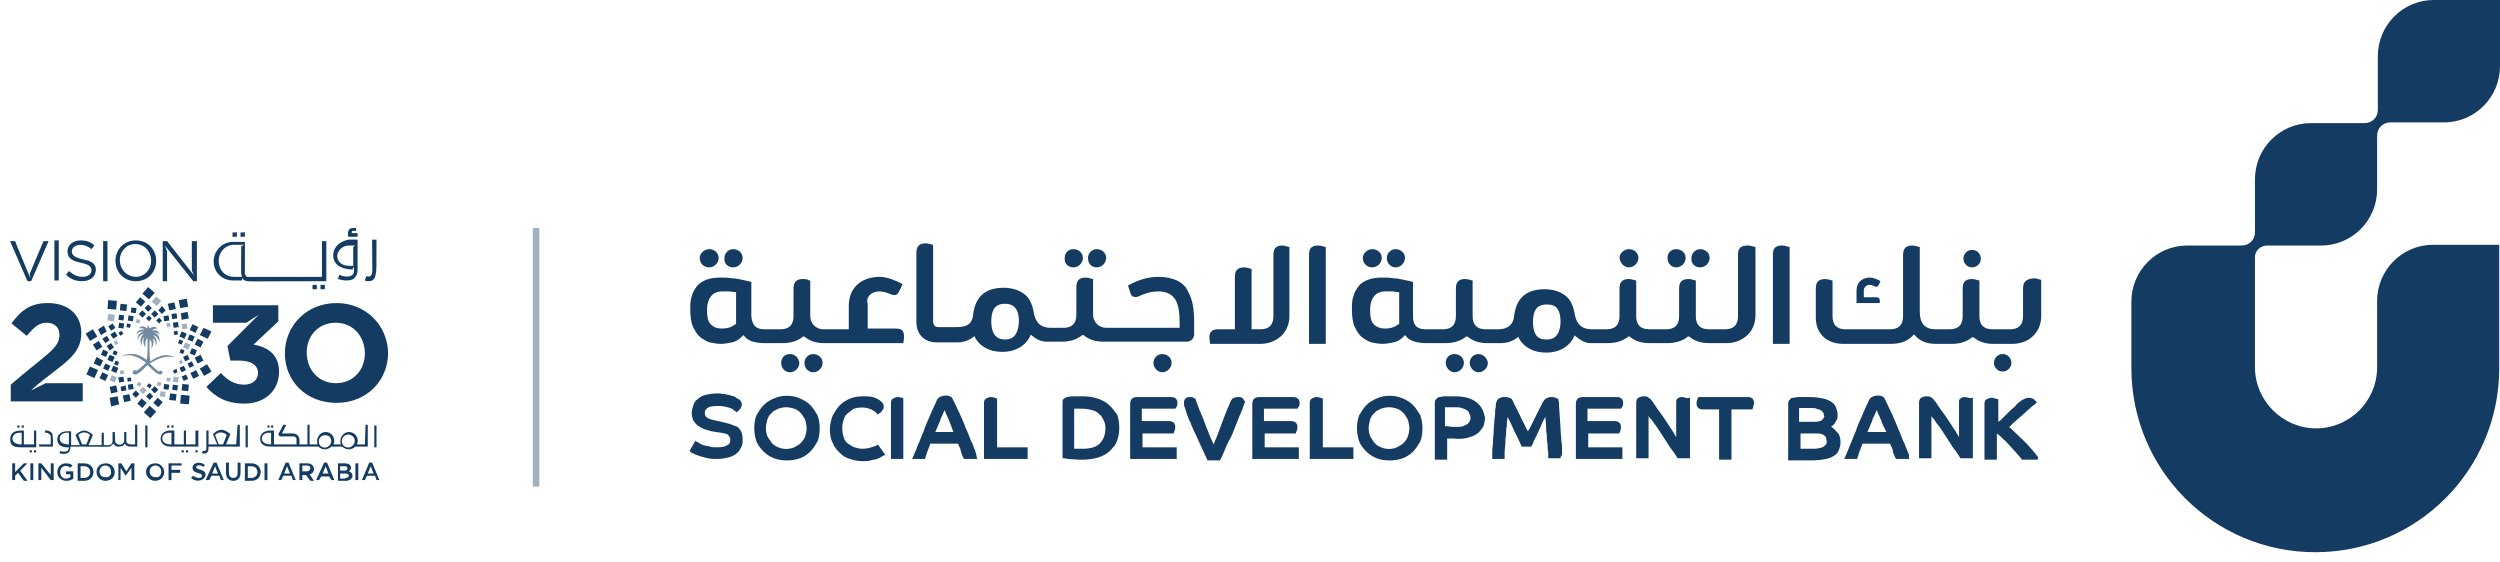 <svg width="249" height="56" viewBox="0 0 249 56" fill="none" xmlns="http://www.w3.org/2000/svg">
<path d="M27.795 37.005C27.795 38.819 26.491 40.198 24.319 40.198C22.581 40.198 21.422 39.545 20.553 38.529L22.001 37.15C22.653 37.876 23.377 38.311 24.319 38.311C25.115 38.311 25.695 37.876 25.695 37.15C25.695 37.15 25.839 35.917 23.812 35.917H22.943L22.653 34.466L25.767 31.346L24.536 32.144H21.205V30.402H27.722V31.999L25.26 34.321C26.491 34.538 27.795 35.191 27.795 37.005ZM21.784 25.976C21.784 25.105 22.436 24.38 23.305 24.38H24.319L24.029 24.525C24.029 26.919 23.956 27.21 24.101 27.573H23.305C22.363 27.573 21.784 26.847 21.784 25.976ZM23.232 27.935H24.101V27.645C24.174 27.79 24.246 27.863 24.391 27.935C24.681 28.081 24.463 28.008 32.502 28.008V24.017H32.067V27.573C32.067 27.573 24.753 27.573 24.608 27.573C24.463 27.5 24.463 27.427 24.391 27.282C24.391 27.065 24.391 27.065 24.391 24.09H23.232C22.074 24.09 21.277 25.033 21.277 26.049C21.277 27.065 22.074 27.935 23.232 27.935ZM35.616 23.582H34.674C34.674 23.292 34.529 22.711 35.181 22.711H35.471V23.001C35.181 23.001 35.036 22.929 35.036 23.146V23.219H35.616V23.582ZM36.702 28.008C36.557 28.008 36.485 28.008 36.34 27.935L36.485 27.5C36.702 27.573 36.919 27.573 36.992 27.355C37.137 27.137 37.064 27.065 37.064 23.872H37.499C37.499 26.847 37.499 26.919 37.426 27.282C37.354 27.79 37.137 28.008 36.702 28.008ZM24.391 23.582H23.956V23.146H24.391V23.582ZM33.733 25.033C33.95 24.67 34.312 24.453 34.747 24.453H35.398L35.181 24.598V26.484C34.819 26.484 34.602 26.484 34.312 26.412C33.878 26.267 33.588 25.976 33.588 25.468C33.588 25.323 33.66 25.178 33.733 25.033ZM33.733 26.484C34.312 26.847 35.036 26.847 35.109 26.847L35.254 26.557C35.254 26.847 35.326 27.282 35.036 27.427C34.819 27.573 34.385 27.573 34.167 27.5C34.095 27.5 33.95 27.427 33.805 27.355L33.66 27.79C33.95 27.863 34.167 27.935 34.457 27.935C34.892 27.935 35.181 27.863 35.326 27.645C35.543 27.427 35.616 27.21 35.616 26.847V23.872C35.109 23.872 34.674 23.799 34.24 24.017C32.936 24.525 32.936 25.976 33.733 26.484ZM23.594 23.582H23.16V23.146H23.594V23.582ZM19.177 24.017H19.611V28.008H19.249L16.425 24.453L16.642 25.033V28.008H16.208V24.017H16.642L19.322 27.427L19.105 26.919V24.017H19.177ZM2.738 28.008L1 24.017H1.507C1.507 24.09 2.883 27.355 3.028 27.718L2.955 27.282L4.331 24.017H4.838L3.1 28.008H2.738ZM10.27 24.017H10.704V28.008H10.27V24.017ZM15.049 25.976C15.049 26.847 14.397 27.573 13.528 27.573C12.659 27.573 11.935 26.847 11.935 25.904C11.935 25.033 12.587 24.307 13.456 24.307C14.397 24.307 15.049 25.033 15.049 25.976ZM13.528 23.945C12.297 23.945 11.501 24.888 11.501 25.976C11.501 27.065 12.297 28.008 13.528 28.008C14.759 28.008 15.556 27.065 15.556 25.976C15.556 24.888 14.759 23.945 13.528 23.945ZM9.545 26.847C9.545 27.573 8.966 28.008 8.169 28.008C7.518 28.008 7.011 27.79 6.576 27.355L6.866 26.992C7.3 27.355 7.662 27.573 8.242 27.573C8.749 27.573 9.111 27.282 9.111 26.919C9.111 25.831 6.721 26.557 6.721 25.033C6.721 24.38 7.3 23.945 8.025 23.945C8.604 23.945 9.038 24.09 9.4 24.453L9.111 24.815C8.242 24.09 7.156 24.38 7.156 25.033C7.156 25.396 7.373 25.613 8.242 25.831C9.111 25.976 9.545 26.267 9.545 26.847ZM5.852 27.935H5.418V23.945H5.852V27.935ZM31.922 28.371H32.357V28.806H31.922V28.371ZM31.126 28.371H31.56V28.806H31.126V28.371ZM4.548 38.166H8.242V39.98H1.072V38.311C4.621 35.264 5.924 34.683 5.924 33.377C5.924 32.579 5.418 32.144 4.621 32.144C3.897 32.144 3.39 32.579 2.666 33.45L1.145 32.216C2.086 30.91 3.028 30.185 4.766 30.185C6.793 30.185 8.097 31.346 8.097 33.16C8.097 35.409 6.359 36.135 3.462 38.529L3.1 38.892L4.548 38.166ZM36.34 35.191C36.34 36.86 35.181 38.166 33.443 38.166C31.705 38.166 30.547 36.788 30.547 35.119C30.547 33.45 31.705 32.144 33.443 32.144C35.181 32.144 36.34 33.522 36.34 35.191ZM33.516 30.185C30.547 30.185 28.374 32.434 28.374 35.191C28.374 37.949 30.474 40.125 33.516 40.125C36.557 40.125 38.657 37.876 38.657 35.119C38.585 32.434 36.485 30.185 33.516 30.185Z" fill="#143B61"/>
<path d="M13.963 29.604L14.469 30.04L14.035 30.548L13.528 30.112" fill="#143B61"/>
<path d="M15.122 30.04L15.628 30.475L16.062 29.967L15.556 29.532" fill="#A1B1C0"/>
<path d="M14.398 30.692L14.759 31.055L15.121 30.692L14.759 30.329" fill="#143B61"/>
<path d="M15.773 30.911L16.135 31.273L16.497 30.911L16.135 30.475" fill="#143B61"/>
<path d="M13.818 31.273L14.18 31.636L14.541 31.273L14.18 30.911" fill="#143B61"/>
<path d="M15.049 31.273L15.411 31.636L15.773 31.273L15.411 30.911" fill="#143B61"/>
<path d="M14.542 31.709L14.831 31.999L15.121 31.709L14.831 31.418" fill="#143B61"/>
<path d="M15.556 31.926L15.846 32.216L16.135 31.926L15.846 31.636" fill="#143B61"/>
<path d="M17.801 29.894L18.597 29.749L18.742 30.547L17.946 30.692L17.801 29.894Z" fill="#143B61"/>
<path d="M16.715 30.257L17.366 30.112L17.511 30.765L16.86 30.91L16.715 30.257Z" fill="#143B61"/>
<path d="M18.018 31.2L18.669 31.055L18.814 31.708L18.09 31.853L18.018 31.2Z" fill="#143B61"/>
<path d="M17.077 31.273L17.584 31.2L17.656 31.708L17.149 31.781L17.077 31.273Z" fill="#143B61"/>
<path d="M18.09 32.289L18.597 32.217L18.669 32.724L18.163 32.797L18.09 32.289Z" fill="#A1B1C0"/>
<path d="M16.28 31.491L16.787 31.418L16.859 31.926L16.353 31.999L16.28 31.491Z" fill="#143B61"/>
<path d="M17.222 32.143L17.728 32.071L17.8 32.579L17.294 32.651L17.222 32.143Z" fill="#143B61"/>
<path d="M16.57 32.217L16.932 32.144L17.005 32.506L16.643 32.579L16.57 32.217Z" fill="#A1B1C0"/>
<path d="M17.294 33.014L17.656 32.941L17.728 33.304L17.366 33.376L17.294 33.014Z" fill="#143B61"/>
<path d="M20.263 32.652L19.901 33.377L20.697 33.74L21.059 33.015" fill="#143B61"/>
<path d="M19.177 32.289L18.888 32.869L19.467 33.16L19.756 32.579" fill="#143B61"/>
<path d="M19.683 33.74L19.394 34.32L19.973 34.611L20.262 34.03" fill="#143B61"/>
<path d="M18.887 33.304L18.67 33.812L19.176 34.03L19.393 33.522" fill="#143B61"/>
<path d="M19.105 34.683L18.888 35.191L19.394 35.409L19.611 34.901" fill="#143B61"/>
<path d="M18.091 33.015L17.873 33.523L18.38 33.74L18.597 33.233" fill="#143B61"/>
<path d="M18.452 34.103L18.235 34.611L18.742 34.828L18.959 34.32" fill="#A1B1C0"/>
<path d="M17.874 33.812L17.729 34.174L18.091 34.319L18.235 33.957" fill="#143B61"/>
<path d="M17.873 35.118L18.018 34.756L18.38 34.901L18.235 35.263L17.873 35.118Z" fill="#143B61"/>
<path d="M20.625 36.28L19.901 36.715L20.335 37.441L21.059 37.005" fill="#143B61"/>
<path d="M19.973 35.337L19.394 35.627L19.683 36.207L20.262 35.917" fill="#143B61"/>
<path d="M19.539 36.86L18.96 37.15L19.249 37.73L19.828 37.44" fill="#143B61"/>
<path d="M19.104 35.989L18.67 36.207L18.887 36.642L19.321 36.424" fill="#143B61"/>
<path d="M18.524 37.295L18.09 37.513L18.307 37.948L18.742 37.73" fill="#143B61"/>
<path d="M18.669 35.337L18.235 35.554L18.452 35.989L18.887 35.772" fill="#143B61"/>
<path d="M18.308 36.424L17.873 36.642L18.091 37.077L18.525 36.86" fill="#143B61"/>
<path d="M18.091 35.844L17.801 35.989L17.946 36.279L18.235 36.134" fill="#A1B1C0"/>
<path d="M17.584 36.715L17.222 36.932L17.366 37.222L17.656 37.077" fill="#143B61"/>
<path d="M17.946 40.198L18.018 39.327L18.886 39.4L18.814 40.27L17.946 40.198Z" fill="#143B61"/>
<path d="M18.09 38.892L18.163 38.239L18.814 38.312L18.741 38.965L18.09 38.892Z" fill="#143B61"/>
<path d="M16.859 39.835L16.932 39.182L17.583 39.255L17.511 39.908L16.859 39.835Z" fill="#143B61"/>
<path d="M17.149 38.82L17.221 38.312L17.728 38.384L17.655 38.892L17.149 38.82Z" fill="#143B61"/>
<path d="M15.918 39.472L15.99 38.964L16.497 39.037L16.424 39.544L15.918 39.472Z" fill="#A1B1C0"/>
<path d="M17.222 38.021L17.294 37.513L17.8 37.586L17.728 38.094L17.222 38.021Z" fill="#A1B1C0"/>
<path d="M16.28 38.747L16.353 38.239L16.859 38.312L16.787 38.82L16.28 38.747Z" fill="#143B61"/>
<path d="M16.57 37.948L16.643 37.586L17.005 37.658L16.932 38.02L16.57 37.948Z" fill="#A1B1C0"/>
<path d="M15.628 38.383L15.701 38.021L16.063 38.093L15.99 38.456L15.628 38.383Z" fill="#A1B1C0"/>
<path d="M15.556 40.996L14.905 40.416L14.325 41.069L14.977 41.65" fill="#143B61"/>
<path d="M15.411 29.168L14.759 28.588L14.18 29.241L14.832 29.821" fill="#143B61"/>
<path d="M16.207 40.053L15.7 39.618L15.266 40.126L15.773 40.561" fill="#143B61"/>
<path d="M14.614 40.125L14.107 39.69L13.673 40.198L14.18 40.633" fill="#143B61"/>
<path d="M15.266 39.473L14.904 39.11L14.542 39.473L14.904 39.836" fill="#143B61"/>
<path d="M13.89 39.254L13.528 38.892L13.166 39.254L13.528 39.617" fill="#143B61"/>
<path d="M15.773 38.819L15.411 38.456L15.049 38.819L15.411 39.182" fill="#143B61"/>
<path d="M14.614 38.892L14.252 38.529L13.891 38.892L14.252 39.254" fill="#A1B1C0"/>
<path d="M15.121 38.383L14.831 38.166L14.614 38.456L14.904 38.673" fill="#143B61"/>
<path d="M14.107 38.238L13.818 38.021L13.601 38.311L13.89 38.528" fill="#A1B1C0"/>
<path d="M10.921 39.617L11.717 39.472L11.862 40.27L11.066 40.488L10.921 39.617Z" fill="#143B61"/>
<path d="M12.225 39.4L12.876 39.255L13.021 39.908L12.369 40.053L12.225 39.4Z" fill="#143B61"/>
<path d="M10.921 38.529L11.573 38.384L11.717 39.037L11.066 39.182L10.921 38.529Z" fill="#143B61"/>
<path d="M12.007 38.529L12.514 38.384L12.586 38.892L12.08 38.965L12.007 38.529Z" fill="#143B61"/>
<path d="M12.732 38.312L13.238 38.239L13.311 38.747L12.804 38.82L12.732 38.312Z" fill="#143B61"/>
<path d="M11.79 37.586L12.296 37.513L12.369 38.021L11.862 38.094L11.79 37.586Z" fill="#143B61"/>
<path d="M12.659 37.658L13.021 37.586L13.093 37.948L12.732 38.02L12.659 37.658Z" fill="#143B61"/>
<path d="M11.935 36.932L12.297 36.86L12.369 37.222L12.007 37.294L11.935 36.932Z" fill="#A1B1C0"/>
<path d="M9.4 37.659L9.762 36.861L8.966 36.498L8.604 37.296" fill="#143B61"/>
<path d="M10.486 37.949L10.775 37.368L10.197 37.078L9.907 37.658" fill="#143B61"/>
<path d="M9.979 36.497L10.269 35.916L9.618 35.554L9.328 36.207" fill="#143B61"/>
<path d="M10.27 36.715L10.487 36.207L10.993 36.425L10.776 36.933L10.27 36.715Z" fill="#143B61"/>
<path d="M11.428 38.094L11.645 37.586L11.139 37.368L10.921 37.876" fill="#A1B1C0"/>
<path d="M10.052 35.337L10.269 34.829L10.776 35.046L10.559 35.554L10.052 35.337Z" fill="#143B61"/>
<path d="M11.066 36.932L11.283 36.424L11.79 36.642L11.572 37.15L11.066 36.932Z" fill="#143B61"/>
<path d="M10.704 35.844L10.921 35.337L11.427 35.554L11.21 36.062L10.704 35.844Z" fill="#143B61"/>
<path d="M11.718 36.424L11.863 36.062L11.501 35.917L11.356 36.279" fill="#143B61"/>
<path d="M11.573 35.408L11.717 35.046L11.356 34.901L11.211 35.263" fill="#143B61"/>
<path d="M8.966 33.958L9.689 33.522L9.255 32.797L8.532 33.232" fill="#143B61"/>
<path d="M9.617 34.901L10.196 34.538L9.834 33.958L9.255 34.321" fill="#143B61"/>
<path d="M10.052 33.377L10.631 33.014L10.342 32.434L9.763 32.797" fill="#143B61"/>
<path d="M10.487 34.176L10.921 33.886L10.631 33.45L10.197 33.74" fill="#143B61"/>
<path d="M11.066 32.942L11.5 32.652L11.21 32.217L10.776 32.507" fill="#143B61"/>
<path d="M10.921 34.901L11.355 34.61L11.066 34.175L10.632 34.465" fill="#143B61"/>
<path d="M11.283 33.74L11.717 33.45L11.428 33.015L10.994 33.305" fill="#143B61"/>
<path d="M11.501 34.392L11.79 34.175L11.573 33.886L11.356 34.03" fill="#A1B1C0"/>
<path d="M12.007 33.448L12.296 33.231L12.079 32.941L11.79 33.159" fill="#143B61"/>
<path d="M10.704 30.765L10.776 29.894L11.644 29.966L11.572 30.837L10.704 30.765Z" fill="#143B61"/>
<path d="M10.704 31.927L10.776 31.273L11.427 31.346L11.355 31.999L10.704 31.927Z" fill="#A1B1C0"/>
<path d="M11.935 30.91L12.007 30.257L12.659 30.329L12.586 30.983L11.935 30.91Z" fill="#143B61"/>
<path d="M11.79 31.854L11.862 31.346L12.369 31.418L12.296 31.926L11.79 31.854Z" fill="#143B61"/>
<path d="M13.021 31.128L13.093 30.62L13.6 30.692L13.527 31.2L13.021 31.128Z" fill="#143B61"/>
<path d="M11.79 32.652L11.862 32.144L12.369 32.217L12.296 32.724L11.79 32.652Z" fill="#143B61"/>
<path d="M12.732 31.926L12.804 31.418L13.311 31.491L13.238 31.999L12.732 31.926Z" fill="#143B61"/>
<path d="M12.587 32.579L12.659 32.217L13.021 32.289L12.949 32.651L12.587 32.579Z" fill="#143B61"/>
<path d="M13.528 32.143L13.601 31.781L13.963 31.854L13.89 32.216L13.528 32.143Z" fill="#A1B1C0"/>
<path d="M17.439 35.626C17.005 35.336 16.353 35.264 15.773 35.554C15.484 35.626 15.194 35.844 14.977 35.989C14.832 35.118 14.904 34.248 14.904 33.812C15.194 34.03 15.122 34.538 15.049 34.756C15.411 34.32 15.267 33.74 15.194 33.667C15.194 33.667 15.267 33.74 15.339 33.812C15.629 34.175 15.484 34.538 15.484 34.538C15.701 34.175 15.629 33.74 15.267 33.377H15.339C15.629 33.522 15.846 33.812 15.846 34.103C15.846 34.175 16.063 33.522 15.556 33.232C15.484 33.159 15.339 33.159 15.267 33.159C15.194 33.159 15.556 33.087 15.773 33.232C15.918 33.304 15.918 33.45 15.918 33.377C15.846 32.942 15.411 32.797 15.122 32.942C15.122 32.942 15.267 32.724 15.556 32.724C15.629 32.724 15.629 32.724 15.701 32.724C15.484 32.506 15.122 32.506 14.904 32.724C14.832 32.579 14.759 32.434 14.759 32.289C14.759 32.216 14.759 32.506 14.615 32.724C14.398 32.434 14.035 32.434 13.818 32.724C13.963 32.651 14.253 32.651 14.398 32.869C14.108 32.724 13.601 32.942 13.601 33.304C13.601 33.304 13.673 33.232 13.746 33.159C13.963 32.942 14.398 33.014 14.325 33.014C14.18 33.014 13.89 33.159 13.746 33.45C13.673 33.667 13.746 34.03 13.746 33.958C13.746 33.667 13.89 33.304 14.325 33.232C13.746 33.74 14.108 34.465 14.108 34.393C14.108 34.175 14.108 33.812 14.398 33.522C14.325 33.667 14.108 34.175 14.542 34.611C14.47 34.465 14.398 33.885 14.687 33.667C14.687 34.103 14.759 34.901 14.615 35.844C14.108 35.481 13.601 35.191 12.949 35.264C12.659 35.264 12.297 35.336 12.08 35.481C13.021 35.191 13.818 35.554 14.542 36.134C14.18 36.497 13.818 36.787 13.601 36.932C13.528 36.86 13.456 36.86 13.384 36.86C13.239 36.932 13.166 37.078 13.239 37.223C13.601 37.513 14.108 36.932 14.687 36.352C15.267 36.86 15.773 37.513 16.136 37.223L16.208 37.078C16.136 36.932 15.918 36.86 15.846 37.005C15.629 36.932 15.339 36.57 14.904 36.207C15.773 35.699 16.57 35.336 17.439 35.626C17.511 35.626 17.511 35.626 17.439 35.626Z" fill="#7289A0"/>
<path d="M14.47 44.551H14.687V42.375H14.47V44.551ZM8.169 44.261L7.807 43.318C8.169 42.955 8.676 43.028 8.966 43.318L8.604 44.261H8.169ZM6.866 44.261C6.649 44.261 6.576 44.261 6.359 44.189C5.707 43.971 5.852 43.1 6.649 43.1H6.866V44.261ZM13.528 44.261C13.166 44.261 12.804 44.334 12.587 44.044C12.587 43.898 12.587 43.753 12.587 43.028H12.37V43.826C12.37 44.406 11.645 44.406 11.501 44.044C11.428 43.898 11.501 43.826 11.428 43.028H11.211V43.898C11.211 44.189 11.066 44.334 10.776 44.334H10.342V43.1H10.125V44.334H8.821L9.256 43.318C9.038 43.1 8.676 42.883 8.387 42.883C8.097 42.883 7.735 43.1 7.518 43.318L7.952 44.334H7.083V42.955H6.721C6.142 42.955 5.707 43.245 5.707 43.753C5.707 44.697 6.866 44.551 6.866 44.551C6.866 44.551 6.866 44.769 6.721 44.914C6.576 44.987 6.359 44.987 6.214 44.987C6.142 44.987 6.069 44.914 5.997 44.914L5.924 45.132C6.069 45.205 6.214 45.205 6.359 45.205C6.793 45.205 7.011 44.987 7.011 44.551V44.479C10.994 44.479 10.849 44.551 11.066 44.406C11.139 44.334 11.211 44.261 11.283 44.189C11.356 44.261 11.428 44.334 11.501 44.406C11.718 44.551 12.008 44.479 12.225 44.406C12.297 44.334 12.37 44.261 12.442 44.189C12.514 44.334 12.659 44.479 12.949 44.479H13.673V42.302H13.456V44.261H13.528ZM35.254 44.189C35.036 44.697 34.312 44.697 34.095 44.189C34.023 44.044 34.023 43.826 34.095 43.681C34.385 43.028 35.326 43.245 35.326 43.898C35.326 44.044 35.326 44.116 35.254 44.189ZM32.936 44.189C32.719 44.624 32.212 44.697 31.922 44.406C31.705 44.189 31.705 43.753 31.922 43.536C32.14 43.318 32.429 43.318 32.647 43.391C32.936 43.463 33.081 43.898 32.936 44.189ZM26.998 44.261C26.781 44.261 26.708 44.261 26.491 44.189C25.839 43.971 25.984 43.1 26.781 43.1H26.998V44.261ZM36.34 44.261H35.543C35.833 43.681 35.398 43.028 34.747 43.028C34.167 43.028 33.733 43.681 33.95 44.261H33.226C33.443 43.681 33.081 43.028 32.429 43.028C31.85 43.028 31.416 43.681 31.633 44.261H30.836V42.302H30.619V44.261H29.822C29.822 44.044 29.895 43.681 29.677 43.391C29.533 43.245 29.388 43.173 29.171 43.173H28.084L28.519 42.302H28.229L27.722 43.245C27.722 43.318 27.795 43.391 27.867 43.463C29.098 43.463 29.171 43.463 29.315 43.463C29.46 43.536 29.46 43.608 29.533 43.681C29.533 43.826 29.533 43.898 29.533 44.261H27.288V42.883H26.926C26.274 42.883 25.912 43.245 25.912 43.681C25.912 44.261 26.346 44.479 26.926 44.479H31.705C32.067 44.842 32.647 44.842 33.009 44.479H34.095C34.457 44.842 35.036 44.842 35.398 44.479H36.63V42.302H36.412L36.34 44.261ZM37.281 44.551H37.499V42.375H37.281V44.551ZM19.466 45.059H19.684V44.842H19.466V45.059ZM21.784 44.261L21.422 43.318C21.784 42.955 22.291 43.028 22.581 43.318L22.218 44.261H21.784ZM23.522 44.261H22.508L22.943 43.245C22.725 43.028 22.363 42.81 22.074 42.81C21.712 42.81 21.422 43.028 21.205 43.245L21.639 44.261H20.77V42.883H20.553V44.551C20.553 44.769 20.553 44.914 20.336 44.914C20.263 44.914 20.263 44.914 20.191 44.914L20.118 45.132C20.336 45.205 20.553 45.205 20.698 44.987C20.77 44.842 20.77 44.624 20.77 44.479H23.884V42.302H23.667L23.522 44.261ZM5.128 43.1C4.838 42.81 4.548 42.883 4.476 42.883V43.1C4.621 43.1 4.766 43.1 4.838 43.173C4.911 43.245 4.983 43.318 5.055 43.391C5.055 43.536 5.055 43.608 5.055 44.261H3.897V44.479H5.273C5.273 43.536 5.273 43.463 5.2 43.245C5.273 43.245 5.2 43.173 5.128 43.1ZM18.525 45.059H18.742V44.842H18.525V45.059ZM17.077 44.261C16.86 44.261 16.787 44.261 16.57 44.189C15.918 43.971 16.063 43.1 16.86 43.1H17.077V44.261ZM19.684 42.883H19.466V44.261H18.525V42.883H18.308V44.261H17.366V42.883C17.077 42.883 16.642 42.81 16.28 43.1C15.773 43.536 15.918 44.479 17.004 44.479H19.756V42.883H19.684ZM18.091 45.059H18.308V44.842H18.091V45.059ZM1.941 42.375H1.724V42.592H1.941V42.375ZM26.853 42.375H26.636V42.592H26.853V42.375ZM17.294 42.375H17.077V42.592H17.294V42.375ZM3.39 45.059H3.607V44.842H3.39V45.059ZM16.86 42.375H16.642V42.592H16.86V42.375ZM2.376 42.375H2.159V42.592H2.376V42.375ZM2.955 45.059H3.172V44.842H2.955V45.059ZM2.159 44.261C1.941 44.261 1.869 44.261 1.652 44.189C1 43.971 1.145 43.1 1.941 43.1H2.159V44.261ZM3.607 42.883H3.39V44.261H2.376V42.883C2.086 42.883 1.869 42.883 1.579 42.955C1.362 43.028 1.145 43.173 1.072 43.391C1 43.608 1 43.898 1.072 44.116C1.217 44.479 1.579 44.551 2.014 44.551H3.607V42.883ZM24.463 44.551H24.681V42.375H24.463V44.551ZM27.288 42.375H26.998V42.592H27.215V42.375H27.288Z" fill="#143B61"/>
<path d="M1.217 46.148H1.507V47.019L2.376 46.148H2.738L2.014 46.874L2.738 47.889H2.376L1.797 47.091L1.507 47.382V47.817H1.217" fill="#143B61"/>
<path d="M3.027 46.148H3.317V47.817H3.027V46.148Z" fill="#143B61"/>
<path d="M3.824 46.148H4.114L5.055 47.309V46.148H5.345V47.817H5.055L4.114 46.583V47.817H3.824" fill="#143B61"/>
<path d="M5.707 47.019C5.707 46.511 6.069 46.148 6.576 46.148C6.866 46.148 7.083 46.221 7.228 46.366L7.011 46.583C6.576 46.221 5.997 46.438 5.997 47.019C5.997 47.382 6.214 47.672 6.576 47.672C6.721 47.672 6.866 47.599 7.011 47.527V47.236H6.576V46.946H7.3V47.672C6.721 48.107 5.707 47.889 5.707 47.019Z" fill="#143B61"/>
<path d="M8.387 47.599C9.184 47.599 9.184 46.438 8.387 46.438H8.025V47.599H8.387ZM7.735 46.148H8.387C9.618 46.148 9.618 47.889 8.387 47.889H7.735V46.148Z" fill="#143B61"/>
<path d="M11.066 47.019C11.066 46.656 10.849 46.366 10.487 46.366C10.125 46.366 9.907 46.656 9.907 46.946C9.907 47.309 10.125 47.527 10.487 47.527C10.849 47.599 11.066 47.309 11.066 47.019ZM9.618 47.019C9.618 46.511 9.98 46.148 10.559 46.148C11.066 46.148 11.428 46.583 11.428 47.019C11.428 47.527 11.066 47.889 10.487 47.889C9.98 47.889 9.618 47.454 9.618 47.019Z" fill="#143B61"/>
<path d="M11.79 46.148H12.08L12.587 46.946L13.094 46.148H13.383V47.817H13.094V46.583L12.514 47.382L12.007 46.583V47.817H11.79" fill="#143B61"/>
<path d="M16.063 47.019C16.063 46.656 15.845 46.366 15.483 46.366C15.121 46.366 14.904 46.656 14.904 46.946C14.904 47.309 15.121 47.527 15.483 47.527C15.845 47.599 16.063 47.309 16.063 47.019ZM14.542 47.019C14.542 46.511 14.904 46.148 15.483 46.148C15.99 46.148 16.352 46.583 16.352 47.019C16.352 47.527 15.99 47.889 15.411 47.889C14.976 47.889 14.542 47.454 14.542 47.019Z" fill="#143B61"/>
<path d="M16.787 46.148H18.091V46.366H17.077V46.801H17.946V47.091H17.077V47.817H16.787" fill="#143B61"/>
<path d="M19.032 47.599L19.25 47.381C19.394 47.526 19.612 47.599 19.829 47.599C20.046 47.599 20.119 47.526 20.119 47.381C20.119 47.019 19.177 47.236 19.177 46.583C19.177 46.075 19.901 45.93 20.408 46.293L20.263 46.511C19.901 46.22 19.539 46.365 19.539 46.511C19.539 46.873 20.481 46.656 20.481 47.309C20.336 47.962 19.467 48.034 19.032 47.599Z" fill="#143B61"/>
<path d="M21.712 47.164L21.422 46.438L21.132 47.164H21.712ZM21.277 46.076H21.567L22.291 47.817H22.001L21.856 47.382H21.06L20.843 47.817H20.48L21.277 46.076Z" fill="#143B61"/>
<path d="M22.508 47.091V46.076H22.798V47.091C22.798 47.382 22.943 47.599 23.233 47.599C23.522 47.599 23.667 47.454 23.667 47.091V46.076H23.957V47.091C23.957 47.599 23.667 47.89 23.233 47.89C22.798 47.89 22.508 47.599 22.508 47.091Z" fill="#143B61"/>
<path d="M25.043 47.599C25.84 47.599 25.84 46.438 25.043 46.438H24.681V47.599H25.043ZM24.391 46.148H25.043C26.274 46.148 26.274 47.889 25.043 47.889H24.391V46.148Z" fill="#143B61"/>
<path d="M26.346 46.148H26.636V47.817H26.346V46.148Z" fill="#143B61"/>
<path d="M28.88 47.164L28.591 46.438L28.301 47.164H28.88ZM28.446 46.076H28.735L29.46 47.817H29.17L29.025 47.382H28.229L28.011 47.817H27.722L28.446 46.076Z" fill="#143B61"/>
<path d="M30.546 46.946C30.764 46.946 30.909 46.801 30.909 46.656C30.909 46.438 30.764 46.366 30.546 46.366H30.112V46.946H30.546ZM29.822 46.148H30.619C30.981 46.148 31.271 46.366 31.271 46.728C31.271 46.728 31.271 47.164 30.836 47.236L31.271 47.889H30.909L30.474 47.309C30.474 47.309 30.04 47.309 30.112 47.309V47.817H29.822V46.148Z" fill="#143B61"/>
<path d="M32.719 47.164L32.429 46.438L32.14 47.164H32.719ZM32.284 46.076H32.574L33.298 47.817H33.009L32.791 47.454H31.995L31.777 47.817H31.488L32.284 46.076Z" fill="#143B61"/>
<path d="M34.385 47.599C34.602 47.599 34.747 47.527 34.747 47.382C34.747 47.236 34.602 47.164 34.385 47.164H33.878V47.672H34.385V47.599ZM34.313 46.874C34.53 46.874 34.602 46.801 34.602 46.656C34.602 46.511 34.53 46.438 34.313 46.438H33.878V46.874H34.313ZM33.588 46.148H34.385C34.675 46.148 34.964 46.293 34.964 46.583C34.964 46.583 34.964 46.801 34.747 46.946C34.964 47.019 35.109 47.164 35.109 47.382C35.109 47.672 34.819 47.889 34.457 47.889H33.661V46.148H33.588Z" fill="#143B61"/>
<path d="M35.398 46.148H35.688V47.817H35.398V46.148Z" fill="#143B61"/>
<path d="M37.209 47.164L36.919 46.438L36.63 47.164H37.209ZM36.775 46.076H37.064L37.788 47.817H37.499L37.354 47.382H36.557L36.34 47.817H36.05L36.775 46.076Z" fill="#143B61"/>
<path d="M53.72 22.711H53.068V48.47H53.72V22.711Z" fill="#A1B1C0"/>
<path d="M72.155 42.085L71.213 41.867C70.851 41.794 70.562 41.722 70.417 41.577C70.272 41.504 70.2 41.359 70.2 41.141C70.2 40.996 70.2 40.924 70.272 40.851C70.344 40.779 70.344 40.706 70.489 40.633C70.562 40.561 70.706 40.488 70.851 40.488C71.213 40.416 71.72 40.416 72.155 40.488C72.372 40.561 72.517 40.561 72.734 40.633C72.879 40.706 73.024 40.779 73.096 40.851C73.169 40.924 73.241 40.996 73.314 40.996L73.386 41.069L73.458 40.996C73.531 40.924 73.603 40.851 73.748 40.706C73.82 40.561 73.893 40.416 73.893 40.271C73.893 40.126 73.82 40.053 73.748 39.908C73.675 39.835 73.603 39.763 73.458 39.69C73.386 39.69 73.314 39.618 73.241 39.545C73.169 39.472 73.024 39.472 72.806 39.4C72.662 39.327 72.444 39.327 72.227 39.255C72.01 39.255 71.72 39.182 71.431 39.182C70.996 39.182 70.634 39.255 70.272 39.327C69.982 39.4 69.693 39.545 69.475 39.763C69.258 39.908 69.113 40.126 69.041 40.416C68.968 40.633 68.896 40.924 68.896 41.141C68.896 41.432 68.968 41.649 69.041 41.867C69.186 42.085 69.331 42.23 69.475 42.375C69.693 42.52 69.837 42.593 70.127 42.738C70.344 42.81 70.634 42.883 70.851 42.955L71.793 43.1C71.938 43.1 72.082 43.173 72.227 43.173C72.372 43.246 72.444 43.246 72.517 43.318C72.589 43.391 72.662 43.463 72.662 43.536C72.734 43.608 72.734 43.681 72.734 43.826C72.734 44.044 72.662 44.261 72.444 44.334C72.227 44.479 71.938 44.552 71.431 44.552C71.141 44.552 70.924 44.552 70.706 44.479C70.489 44.407 70.272 44.407 70.055 44.334C69.837 44.261 69.693 44.189 69.62 44.116C69.475 44.044 69.403 43.971 69.331 43.971L69.258 43.899L68.679 44.914L68.751 44.987C68.823 45.06 68.968 45.132 69.113 45.205C69.258 45.277 69.475 45.35 69.693 45.422C69.91 45.495 70.2 45.568 70.489 45.64C70.779 45.713 71.141 45.713 71.431 45.713C71.865 45.713 72.227 45.64 72.517 45.568C72.879 45.495 73.096 45.35 73.314 45.205C73.531 45.06 73.675 44.842 73.82 44.552C73.965 44.334 73.965 44.044 73.965 43.754C73.965 43.246 73.82 42.81 73.458 42.52C73.241 42.447 72.806 42.23 72.155 42.085Z" fill="#143B61"/>
<path d="M80.7 40.343C80.41 40.053 80.048 39.835 79.686 39.69C78.89 39.327 77.876 39.327 77.079 39.69C76.717 39.835 76.355 40.053 76.066 40.343C75.776 40.633 75.558 40.996 75.341 41.359C75.196 41.722 75.124 42.157 75.124 42.665C75.124 43.1 75.196 43.536 75.341 43.971C75.486 44.334 75.776 44.697 76.066 44.987C76.355 45.277 76.717 45.495 77.079 45.64C77.441 45.785 77.876 45.858 78.383 45.858C78.89 45.858 79.252 45.785 79.686 45.64C80.048 45.495 80.41 45.277 80.7 44.987C80.99 44.697 81.207 44.334 81.424 43.971C81.569 43.608 81.642 43.173 81.642 42.665C81.642 42.157 81.569 41.794 81.424 41.359C81.207 40.996 80.99 40.633 80.7 40.343ZM80.338 42.665C80.338 42.955 80.266 43.245 80.193 43.463C80.121 43.681 79.976 43.898 79.759 44.116C79.614 44.261 79.397 44.406 79.107 44.551C78.6 44.769 78.021 44.769 77.514 44.551C77.297 44.479 77.079 44.334 76.862 44.116C76.717 43.898 76.572 43.681 76.427 43.463C76.355 43.245 76.283 42.955 76.283 42.665C76.283 42.375 76.355 42.084 76.427 41.794C76.5 41.577 76.645 41.286 76.862 41.141C77.007 40.923 77.224 40.851 77.514 40.706C77.731 40.633 78.021 40.561 78.31 40.561C78.6 40.561 78.89 40.633 79.107 40.706C79.324 40.778 79.541 40.923 79.759 41.141C79.904 41.286 80.049 41.577 80.193 41.794C80.266 42.084 80.338 42.375 80.338 42.665Z" fill="#143B61"/>
<path d="M87.435 44.262L87.362 44.334C87.218 44.407 87.073 44.479 86.783 44.552C86.566 44.624 86.204 44.697 85.914 44.697C85.624 44.697 85.335 44.624 85.118 44.552C84.9 44.479 84.683 44.334 84.466 44.189C84.249 44.044 84.104 43.826 84.031 43.536C83.959 43.318 83.886 42.956 83.886 42.665C83.886 42.303 83.959 42.012 84.031 41.795C84.104 41.504 84.249 41.287 84.466 41.142C84.611 40.996 84.828 40.851 85.045 40.706C85.48 40.561 85.987 40.561 86.349 40.634C86.493 40.706 86.638 40.706 86.783 40.779C86.928 40.851 87 40.924 87.145 40.996C87.218 41.069 87.29 41.142 87.362 41.214L87.435 41.287L87.507 41.214C87.58 41.214 87.58 41.142 87.652 41.142C87.725 41.069 87.725 41.069 87.797 40.996C87.869 40.924 87.869 40.851 87.942 40.779C88.014 40.706 88.014 40.634 88.014 40.489C88.014 40.416 88.014 40.271 87.942 40.198C87.869 40.053 87.725 39.981 87.58 39.836C87.435 39.763 87.218 39.618 86.928 39.545C86.638 39.473 86.276 39.473 85.914 39.473C85.48 39.473 85.045 39.545 84.683 39.691C84.321 39.836 83.959 40.053 83.669 40.343C83.379 40.634 83.162 40.996 82.945 41.359C82.8 41.795 82.655 42.23 82.655 42.738C82.655 43.246 82.728 43.754 82.945 44.117C83.09 44.552 83.379 44.842 83.669 45.132C83.959 45.423 84.321 45.64 84.683 45.713C85.045 45.858 85.48 45.931 85.914 45.931C86.204 45.931 86.493 45.931 86.711 45.858C86.928 45.785 87.145 45.785 87.362 45.713C87.507 45.64 87.652 45.568 87.797 45.495C87.942 45.423 88.014 45.35 88.087 45.35L88.159 45.278L87.435 44.262Z" fill="#143B61"/>
<path d="M89.825 39.618C89.752 39.618 89.607 39.545 89.463 39.545C89.245 39.545 89.1 39.618 88.956 39.69C88.811 39.763 88.738 39.908 88.738 40.126V45.713H89.969V39.69H89.897C89.969 39.69 89.897 39.618 89.825 39.618Z" fill="#143B61"/>
<path d="M97.139 44.914C96.994 44.624 96.922 44.261 96.705 43.898C96.56 43.535 96.415 43.1 96.198 42.665C96.053 42.229 95.836 41.794 95.691 41.431C95.546 41.068 95.329 40.706 95.184 40.343C95.039 40.052 94.894 39.762 94.822 39.617C94.822 39.617 94.822 39.617 94.749 39.544C94.677 39.544 94.677 39.472 94.605 39.472C94.532 39.472 94.46 39.399 94.387 39.399C94.315 39.399 94.243 39.399 94.17 39.399C93.953 39.399 93.736 39.472 93.591 39.544C93.446 39.617 93.301 39.835 93.229 40.052C93.011 40.488 92.794 40.996 92.577 41.504C92.36 42.012 92.142 42.447 91.998 42.955C91.78 43.39 91.635 43.898 91.418 44.334C91.273 44.769 91.056 45.204 90.911 45.567L90.839 45.712H92.142V45.639C92.215 45.494 92.287 45.204 92.36 44.986C92.432 44.769 92.577 44.479 92.649 44.188H95.401C95.474 44.261 95.474 44.406 95.546 44.479C95.618 44.624 95.691 44.769 95.691 44.914L95.836 45.349C95.908 45.494 95.908 45.567 95.981 45.639V45.712H97.356L97.284 45.567C97.284 45.422 97.212 45.204 97.139 44.914ZM94.967 43.027H93.156C93.229 42.882 93.301 42.665 93.374 42.52C93.446 42.302 93.591 42.084 93.663 41.794C93.736 41.576 93.88 41.358 93.953 41.141C94.025 40.996 94.025 40.923 94.098 40.851C94.098 40.923 94.17 40.996 94.17 41.068C94.243 41.286 94.387 41.504 94.46 41.721C94.532 41.939 94.677 42.229 94.749 42.447C94.822 42.665 94.894 42.882 94.967 43.027Z" fill="#143B61"/>
<path d="M99.384 39.69H99.311C99.311 39.69 99.239 39.69 99.094 39.618C99.022 39.618 98.877 39.545 98.732 39.545C98.515 39.545 98.37 39.618 98.225 39.69C98.08 39.763 98.008 39.908 98.008 40.126V45.713H102.353V44.552H99.311V39.69H99.384Z" fill="#143B61"/>
<path d="M110.464 40.343C110.174 40.053 109.74 39.836 109.305 39.691C108.871 39.545 108.364 39.473 107.784 39.473C107.422 39.473 107.06 39.473 106.843 39.473C106.553 39.473 106.408 39.545 106.264 39.545C106.119 39.618 105.974 39.691 105.902 39.763C105.829 39.836 105.829 39.981 105.829 40.198V45.64H105.902C105.902 45.64 105.974 45.64 106.408 45.713C106.698 45.713 107.133 45.785 107.784 45.785C108.364 45.785 108.871 45.713 109.378 45.568C109.812 45.423 110.247 45.205 110.536 44.915C110.826 44.624 111.116 44.334 111.26 43.899C111.405 43.536 111.478 43.028 111.478 42.593C111.478 42.085 111.405 41.65 111.26 41.287C110.971 40.924 110.754 40.561 110.464 40.343ZM110.102 42.665C110.102 43.318 109.885 43.826 109.522 44.189C109.16 44.552 108.581 44.697 107.784 44.697C107.495 44.697 107.277 44.697 107.133 44.697C107.06 44.697 106.988 44.697 106.988 44.697V40.706C107.06 40.706 107.06 40.706 107.133 40.706C107.277 40.706 107.495 40.706 107.784 40.706C108.219 40.706 108.509 40.779 108.798 40.851C109.088 40.924 109.305 41.069 109.522 41.287C109.74 41.432 109.812 41.65 109.957 41.94C110.029 42.085 110.102 42.303 110.102 42.665Z" fill="#143B61"/>
<path d="M117.054 40.706C117.126 40.634 117.126 40.561 117.199 40.488C117.271 40.416 117.271 40.271 117.271 40.126C117.271 39.763 117.054 39.545 116.619 39.545H113.288C112.781 39.545 112.564 39.763 112.564 40.271V45.713H117.199V44.552H113.795V43.173H116.909V43.101C116.909 43.028 116.981 43.028 116.981 42.883C117.054 42.81 117.054 42.665 117.054 42.52C117.054 42.157 116.837 41.94 116.402 41.94H113.723V40.706H117.054Z" fill="#143B61"/>
<path d="M123.716 39.618C123.571 39.545 123.427 39.545 123.282 39.545C123.065 39.545 122.92 39.618 122.775 39.69C122.702 39.763 122.558 39.908 122.485 40.198C122.34 40.488 122.196 40.851 122.051 41.214C121.906 41.577 121.761 42.012 121.616 42.375C121.471 42.738 121.326 43.173 121.182 43.536C121.037 43.826 120.964 44.044 120.892 44.261C120.747 43.971 120.602 43.681 120.457 43.318C120.313 42.883 120.095 42.447 119.951 42.012C119.806 41.577 119.588 41.142 119.444 40.779C119.299 40.343 119.154 40.053 119.082 39.763V39.69H119.009C119.009 39.69 118.937 39.69 118.864 39.618C118.792 39.545 118.647 39.545 118.502 39.545C118.285 39.545 118.14 39.618 118.068 39.69C117.995 39.763 117.923 39.908 117.923 40.126C117.923 40.271 117.923 40.416 117.995 40.561C118.068 40.706 118.068 40.851 118.14 40.996C118.14 41.069 118.213 41.214 118.285 41.432C118.357 41.649 118.43 41.867 118.575 42.085C118.647 42.375 118.792 42.593 118.937 42.956C119.082 43.246 119.226 43.536 119.371 43.899C119.516 44.189 119.661 44.552 119.806 44.842C119.951 45.132 120.095 45.495 120.24 45.785V45.858H121.544V45.785C121.689 45.495 121.833 45.205 121.978 44.842C122.123 44.479 122.268 44.116 122.485 43.754C122.702 43.391 122.847 42.956 122.992 42.593C123.137 42.23 123.282 41.867 123.427 41.504C123.571 41.142 123.716 40.851 123.789 40.634C123.861 40.343 123.934 40.198 124.006 40.053V39.98L123.934 39.908C123.861 39.763 123.789 39.69 123.716 39.618Z" fill="#143B61"/>
<path d="M129.22 40.706C129.293 40.634 129.293 40.561 129.365 40.488C129.438 40.416 129.438 40.271 129.438 40.126C129.438 39.763 129.22 39.545 128.786 39.545H125.455C124.948 39.545 124.73 39.763 124.73 40.271V45.713H129.365V44.552H125.962V43.173H129.076V43.101C129.076 43.028 129.148 43.028 129.148 42.883C129.22 42.81 129.22 42.665 129.22 42.52C129.22 42.157 129.003 41.94 128.569 41.94H125.889V40.706H129.22Z" fill="#143B61"/>
<path d="M131.828 39.69H131.755C131.755 39.69 131.683 39.69 131.538 39.618C131.466 39.618 131.321 39.545 131.176 39.545C130.959 39.545 130.814 39.618 130.669 39.69C130.524 39.763 130.452 39.908 130.452 40.126V45.713H134.797V44.552H131.755V39.69H131.828Z" fill="#143B61"/>
<path d="M140.734 40.343C140.445 40.053 140.083 39.835 139.721 39.69C138.924 39.327 137.91 39.327 137.113 39.69C136.751 39.835 136.389 40.053 136.1 40.343C135.81 40.633 135.593 40.996 135.375 41.359C135.231 41.722 135.158 42.157 135.158 42.665C135.158 43.1 135.231 43.536 135.375 43.971C135.52 44.334 135.81 44.697 136.1 44.987C136.389 45.277 136.751 45.495 137.113 45.64C137.476 45.785 137.91 45.858 138.417 45.858C138.924 45.858 139.286 45.785 139.721 45.64C140.083 45.495 140.445 45.277 140.734 44.987C141.024 44.697 141.241 44.334 141.459 43.971C141.603 43.608 141.676 43.173 141.676 42.665C141.676 42.157 141.603 41.794 141.459 41.359C141.241 40.996 141.024 40.633 140.734 40.343ZM140.372 42.665C140.372 42.955 140.3 43.245 140.227 43.463C140.155 43.681 140.01 43.898 139.793 44.116C139.648 44.261 139.431 44.406 139.141 44.551C138.634 44.769 138.055 44.769 137.548 44.551C137.331 44.479 137.113 44.334 136.896 44.116C136.751 43.898 136.607 43.681 136.462 43.463C136.389 43.245 136.317 42.955 136.317 42.665C136.317 42.375 136.389 42.084 136.462 41.794C136.534 41.577 136.679 41.286 136.896 41.141C137.041 40.923 137.258 40.851 137.548 40.706C137.765 40.633 138.055 40.561 138.345 40.561C138.634 40.561 138.924 40.633 139.141 40.706C139.358 40.778 139.576 40.923 139.793 41.141C139.938 41.286 140.083 41.577 140.227 41.794C140.3 42.084 140.372 42.375 140.372 42.665Z" fill="#143B61"/>
<path d="M147.035 40.053C146.601 39.691 145.876 39.473 144.935 39.473C144.5 39.473 144.138 39.473 143.921 39.473C143.631 39.473 143.487 39.545 143.414 39.545C143.269 39.545 143.124 39.618 143.052 39.763C142.907 39.836 142.907 40.053 142.907 40.271V45.785H144.138V43.681C144.211 43.681 144.283 43.681 144.428 43.681C144.5 43.681 144.645 43.681 144.79 43.681C145.442 43.754 146.021 43.681 146.383 43.536C146.745 43.464 147.035 43.246 147.252 43.101C147.47 42.883 147.614 42.665 147.759 42.448C147.832 42.157 147.904 41.94 147.904 41.577C147.759 40.924 147.542 40.416 147.035 40.053ZM146.456 41.577C146.456 41.722 146.456 41.867 146.383 41.94C146.311 42.085 146.238 42.157 146.166 42.23C146.021 42.303 145.876 42.375 145.732 42.448C145.514 42.52 145.297 42.52 144.935 42.52C144.645 42.52 144.428 42.52 144.211 42.448H143.993C143.993 42.448 143.993 42.448 143.921 42.448V40.561C143.993 40.561 144.066 40.561 144.138 40.561C144.283 40.561 144.5 40.561 144.79 40.561C145.152 40.561 145.369 40.561 145.587 40.634C145.804 40.706 145.949 40.779 146.094 40.851C146.238 40.924 146.311 41.069 146.311 41.142C146.456 41.359 146.456 41.432 146.456 41.577Z" fill="#143B61"/>
<path d="M155.58 44.915C155.58 44.624 155.58 44.261 155.508 43.899C155.508 43.536 155.435 43.173 155.435 42.738L155.29 40.561C155.29 40.271 155.29 40.053 155.218 39.835V39.763C155.218 39.763 155.146 39.69 154.928 39.618C154.783 39.545 154.639 39.545 154.494 39.545C154.277 39.545 154.132 39.618 153.987 39.69C153.842 39.763 153.77 39.908 153.625 40.126C153.552 40.271 153.48 40.488 153.335 40.706L152.901 41.577C152.756 41.867 152.611 42.157 152.466 42.447C152.394 42.665 152.249 42.81 152.176 42.956C152.104 42.81 151.959 42.593 151.887 42.375C151.742 42.085 151.525 41.722 151.38 41.359L150.583 39.763C150.511 39.69 150.438 39.618 150.294 39.618C150.149 39.545 150.004 39.545 149.787 39.545C149.569 39.545 149.425 39.618 149.28 39.69C149.135 39.763 149.062 39.98 148.99 40.198C148.99 40.343 148.99 40.561 148.918 40.851C148.918 41.142 148.918 41.432 148.845 41.794C148.845 42.157 148.773 42.52 148.773 42.883C148.773 43.246 148.7 43.608 148.7 43.971C148.7 44.334 148.628 44.624 148.628 44.915C148.628 45.205 148.628 45.422 148.628 45.568V45.713H149.859V45.568C149.859 45.422 149.859 45.277 149.859 44.987L149.931 44.189C149.931 43.899 149.931 43.608 150.004 43.318C150.004 43.028 150.004 42.738 150.076 42.447C150.076 42.157 150.076 41.94 150.149 41.649C150.149 41.577 150.149 41.577 150.149 41.504C150.221 41.649 150.294 41.794 150.366 41.94C150.511 42.23 150.656 42.52 150.8 42.883C150.945 43.173 151.09 43.463 151.235 43.754C151.38 44.044 151.452 44.261 151.525 44.407V44.479H152.538V44.407C152.611 44.334 152.683 44.189 152.756 43.971C152.828 43.826 152.901 43.608 153.045 43.391C153.118 43.173 153.263 42.956 153.335 42.738L153.625 42.085C153.697 41.867 153.842 41.722 153.914 41.504L153.987 42.302C153.987 42.593 153.987 42.883 154.059 43.246C154.059 43.608 154.059 43.899 154.132 44.189C154.132 44.479 154.132 44.769 154.204 44.987C154.204 45.205 154.204 45.35 154.204 45.495V45.64H155.435V45.495C155.58 45.422 155.58 45.205 155.58 44.915Z" fill="#143B61"/>
<path d="M161.446 40.706C161.519 40.634 161.519 40.561 161.591 40.488C161.664 40.416 161.664 40.271 161.664 40.126C161.664 39.763 161.446 39.545 161.012 39.545H157.681C157.174 39.545 156.957 39.763 156.957 40.271V45.713H161.591V44.552H158.188V43.173H161.302V43.101C161.302 43.028 161.374 43.028 161.374 42.883C161.446 42.81 161.446 42.665 161.446 42.52C161.446 42.157 161.229 41.94 160.795 41.94H158.115V40.706H161.446Z" fill="#143B61"/>
<path d="M167.891 39.618C167.819 39.618 167.674 39.545 167.529 39.545C167.312 39.545 167.167 39.618 167.095 39.691C166.95 39.763 166.95 39.908 166.95 40.126V43.536C166.877 43.391 166.805 43.318 166.733 43.173C166.588 42.883 166.37 42.665 166.226 42.375L165.646 41.504C165.429 41.214 165.284 40.996 165.067 40.706C164.922 40.489 164.777 40.271 164.632 40.053C164.488 39.908 164.415 39.763 164.343 39.691C164.27 39.691 164.198 39.618 164.125 39.545C163.981 39.473 163.836 39.473 163.691 39.473C163.474 39.473 163.329 39.545 163.184 39.618C163.039 39.691 162.967 39.908 162.967 40.126V45.64H164.198V41.432C164.27 41.577 164.415 41.722 164.488 41.795C164.705 42.085 164.85 42.303 165.067 42.593L166.153 44.262C166.298 44.552 166.515 44.77 166.66 44.987L167.095 45.64H168.326V39.618H168.253C168.036 39.691 167.964 39.618 167.891 39.618Z" fill="#143B61"/>
<path d="M174.119 39.545H169.122V39.618C169.122 39.618 169.05 39.69 169.05 39.835C168.978 39.908 168.978 40.053 168.978 40.198C168.978 40.561 169.195 40.779 169.629 40.779H171.223V45.785H172.454V40.779H174.554V40.706C174.554 40.634 174.626 40.634 174.626 40.488C174.626 40.416 174.699 40.271 174.699 40.126C174.699 39.763 174.481 39.545 174.119 39.545Z" fill="#143B61"/>
<path d="M182.375 42.52L182.448 42.447C182.52 42.375 182.665 42.302 182.737 42.157C182.81 42.012 182.882 41.94 182.955 41.794C183.027 41.649 183.027 41.432 183.027 41.287C183.027 41.069 182.955 40.851 182.882 40.634C182.81 40.416 182.665 40.198 182.448 40.053C182.23 39.908 181.941 39.763 181.579 39.69C181.217 39.618 180.782 39.545 180.275 39.545C179.768 39.545 179.406 39.545 179.189 39.545C178.899 39.545 178.754 39.618 178.609 39.618C178.465 39.618 178.32 39.69 178.247 39.835C178.103 39.908 178.103 40.126 178.103 40.343V45.858H178.247C178.247 45.858 178.32 45.858 178.465 45.858C178.609 45.858 178.754 45.858 178.972 45.858C179.189 45.858 179.406 45.858 179.623 45.858C179.841 45.858 180.13 45.858 180.42 45.858C180.999 45.858 181.506 45.785 181.868 45.713C182.23 45.64 182.52 45.495 182.737 45.35C182.955 45.205 183.099 44.987 183.172 44.769C183.244 44.552 183.317 44.334 183.317 44.044C183.317 43.681 183.244 43.318 183.027 43.101C182.737 42.81 182.592 42.593 182.375 42.52ZM181.723 43.391C181.796 43.463 181.868 43.536 181.868 43.608C181.868 43.681 181.941 43.826 181.941 43.899C181.941 44.044 181.941 44.189 181.868 44.261C181.796 44.334 181.723 44.407 181.651 44.479C181.506 44.552 181.361 44.624 181.217 44.624C180.999 44.697 180.782 44.697 180.492 44.697C180.13 44.697 179.841 44.697 179.623 44.697C179.478 44.697 179.406 44.697 179.334 44.697V43.173H180.927C181.144 43.173 181.289 43.173 181.434 43.246C181.506 43.246 181.651 43.318 181.723 43.391ZM181.651 41.577C181.651 41.649 181.579 41.722 181.506 41.794C181.434 41.867 181.361 41.94 181.217 41.94C181.072 42.012 180.927 42.012 180.71 42.012H179.189V40.634C179.261 40.634 179.334 40.634 179.478 40.634C179.696 40.634 179.985 40.634 180.275 40.634C180.565 40.634 180.782 40.634 180.927 40.706C181.072 40.779 181.217 40.779 181.361 40.851C181.434 40.924 181.506 40.996 181.579 41.069C181.651 41.142 181.651 41.287 181.651 41.359C181.723 41.432 181.723 41.504 181.651 41.577Z" fill="#143B61"/>
<path d="M189.979 44.914C189.834 44.624 189.761 44.261 189.544 43.898C189.399 43.535 189.254 43.1 189.037 42.665C188.892 42.229 188.675 41.794 188.53 41.431C188.385 41.068 188.168 40.706 188.023 40.343C187.878 40.052 187.734 39.762 187.661 39.617C187.661 39.617 187.661 39.617 187.589 39.544C187.516 39.544 187.516 39.472 187.444 39.472C187.372 39.472 187.299 39.399 187.227 39.399C187.154 39.399 187.082 39.399 187.009 39.399C186.792 39.399 186.575 39.472 186.43 39.544C186.285 39.617 186.14 39.835 186.068 40.052C185.851 40.488 185.634 40.996 185.416 41.504C185.199 42.012 184.982 42.447 184.837 42.955C184.62 43.39 184.475 43.898 184.258 44.334C184.113 44.769 183.895 45.204 183.751 45.567L183.678 45.712H184.982V45.639C185.054 45.494 185.127 45.204 185.199 44.986C185.271 44.769 185.416 44.479 185.489 44.188H188.241C188.313 44.261 188.313 44.406 188.385 44.479C188.458 44.624 188.53 44.769 188.53 44.914C188.53 45.059 188.603 45.204 188.675 45.349C188.747 45.494 188.747 45.567 188.82 45.639V45.712H190.196L190.123 45.567C190.196 45.422 190.123 45.204 189.979 44.914ZM187.878 43.027H185.996C186.068 42.882 186.14 42.665 186.213 42.52C186.285 42.302 186.43 42.084 186.503 41.794C186.575 41.576 186.72 41.358 186.792 41.141C186.865 40.996 186.865 40.923 186.937 40.851C186.937 40.923 187.009 40.996 187.009 41.068C187.082 41.286 187.227 41.504 187.299 41.721C187.372 41.939 187.516 42.229 187.589 42.447C187.734 42.665 187.806 42.882 187.878 43.027Z" fill="#143B61"/>
<path d="M196.062 39.618C195.989 39.618 195.844 39.545 195.7 39.545C195.482 39.545 195.337 39.618 195.265 39.691C195.12 39.763 195.12 39.908 195.12 40.126V43.536C195.048 43.391 194.975 43.318 194.903 43.173C194.758 42.883 194.541 42.665 194.396 42.375L193.817 41.504C193.599 41.214 193.455 40.996 193.237 40.706C193.092 40.489 192.948 40.271 192.803 40.053C192.658 39.908 192.586 39.763 192.513 39.691C192.441 39.691 192.368 39.618 192.296 39.545C192.151 39.473 192.006 39.473 191.861 39.473C191.644 39.473 191.499 39.545 191.354 39.618C191.21 39.691 191.137 39.908 191.137 40.126V45.64H192.368V41.432C192.441 41.577 192.586 41.722 192.658 41.795C192.803 42.085 193.02 42.303 193.237 42.593L194.324 44.262C194.468 44.552 194.686 44.77 194.831 44.987L195.265 45.64H196.496V39.618H196.424C196.206 39.691 196.134 39.618 196.062 39.618Z" fill="#143B61"/>
<path d="M203.014 45.567C202.58 44.987 202.145 44.479 201.638 43.971C201.131 43.463 200.624 43.028 200.117 42.52C200.19 42.447 200.335 42.375 200.407 42.23C200.552 42.084 200.769 41.939 200.987 41.722L201.566 41.214C201.783 41.069 201.928 40.851 202.145 40.706C202.29 40.561 202.435 40.416 202.58 40.343C202.725 40.198 202.797 40.198 202.797 40.125L202.869 40.053L202.797 39.98C202.725 39.908 202.652 39.835 202.58 39.763C202.435 39.69 202.29 39.617 202.073 39.617C201.856 39.617 201.711 39.69 201.566 39.763C201.421 39.835 201.276 39.908 201.131 40.053C200.987 40.125 200.842 40.27 200.697 40.488C200.48 40.633 200.262 40.851 200.045 41.069C199.828 41.286 199.611 41.504 199.393 41.722C199.248 41.867 199.176 41.939 199.031 42.012V39.763H198.959C198.959 39.763 198.886 39.763 198.742 39.69C198.669 39.69 198.524 39.617 198.379 39.617C198.162 39.617 198.017 39.69 197.873 39.763C197.728 39.835 197.655 39.98 197.655 40.198V45.785H198.886V43.173C199.104 43.318 199.248 43.463 199.466 43.681C199.755 43.898 199.973 44.189 200.19 44.406C200.407 44.624 200.624 44.914 200.842 45.132C201.059 45.35 201.204 45.567 201.349 45.712V45.785H202.942L203.014 45.567Z" fill="#143B61"/>
<path d="M196.424 26.629C196.904 26.629 197.293 26.239 197.293 25.759C197.293 25.278 196.904 24.888 196.424 24.888C195.944 24.888 195.555 25.278 195.555 25.759C195.555 26.239 195.944 26.629 196.424 26.629Z" fill="#143B61"/>
<path d="M130.379 25.397V34.249H132.045V24.598C131.9 24.598 131.61 24.453 131.32 24.453C130.596 24.453 130.379 24.744 130.379 25.397Z" fill="#143B61"/>
<path d="M126.831 25.397V31.492C126.831 32.362 126.396 32.798 125.527 32.798H124.658V26.775C124.513 26.775 124.224 26.63 123.934 26.63C123.282 26.63 122.993 26.92 122.993 27.573V32.798H121.327C120.748 32.798 120.458 33.015 120.458 33.596C120.458 33.886 120.53 34.176 120.53 34.249H125.527C126.396 34.249 127.048 33.959 127.627 33.451C128.134 32.943 128.424 32.29 128.424 31.492V24.598C128.279 24.598 127.989 24.453 127.7 24.453C127.12 24.453 126.831 24.744 126.831 25.397Z" fill="#143B61"/>
<path d="M87.58 29.024C88.014 29.024 88.376 29.17 88.738 29.315C89.1 29.46 89.318 29.387 89.463 29.17C89.607 28.952 89.825 28.444 89.897 28.299C89.39 28.009 88.376 27.573 87.652 27.573C85.769 27.573 84.538 28.662 84.538 30.476V32.798H82.004C81.279 32.798 80.7 32.217 80.7 31.491V27.936C80.627 27.936 80.555 27.936 80.483 27.864C80.265 27.791 80.121 27.791 79.976 27.791C79.324 27.791 79.034 28.081 79.034 28.734V31.491C79.034 32.362 78.6 32.798 77.731 32.798H76.138C75.269 32.798 74.906 32.362 74.834 31.491V28.081C74.544 28.009 74.255 27.936 73.893 27.864C73.603 27.791 73.241 27.718 72.879 27.718C72.517 27.646 72.155 27.646 71.793 27.646C71.213 27.646 70.706 27.718 70.344 27.864C69.982 28.009 69.62 28.226 69.403 28.517C69.186 28.807 68.968 29.17 68.896 29.532C68.751 29.895 68.751 30.331 68.751 30.766C68.751 31.491 68.823 32.145 69.041 32.58C69.258 33.015 69.475 33.378 69.765 33.596C70.055 33.813 70.417 34.031 70.706 34.104C71.068 34.176 71.43 34.249 71.793 34.249C72.155 34.249 72.517 34.176 72.879 34.104C73.241 34.031 73.531 33.886 73.82 33.596C73.893 33.523 73.893 33.523 73.965 33.451L74.037 33.378L74.11 33.451C74.472 33.959 75.196 34.176 76.21 34.176H77.948C78.745 34.176 79.469 33.959 79.976 33.523H80.048H80.121C80.627 33.959 81.279 34.176 82.076 34.176H89.969C89.969 34.104 90.042 33.813 90.042 33.523C90.042 32.943 89.825 32.725 89.245 32.725H86.421V30.258C86.204 29.605 86.783 29.024 87.58 29.024ZM73.241 32.29C73.024 32.435 72.734 32.725 71.865 32.725C71.43 32.725 71.068 32.58 70.779 32.29C70.489 32 70.417 31.491 70.417 30.838C70.417 30.476 70.489 30.186 70.561 29.968C70.634 29.75 70.779 29.532 70.924 29.387C71.068 29.242 71.213 29.17 71.43 29.097C71.648 29.024 71.865 29.024 72.082 29.024C72.227 29.024 72.372 29.024 72.589 29.024C72.806 29.024 73.024 29.097 73.241 29.097H73.313V32.29H73.241Z" fill="#143B61"/>
<path d="M115.389 27.573C114.375 27.573 113.361 27.863 112.347 28.444L112.637 29.314C112.709 29.46 112.782 29.532 112.854 29.532C112.999 29.605 113.216 29.605 113.361 29.532C114.158 29.169 114.737 29.024 115.389 29.024C116.258 29.024 116.909 29.387 117.199 30.113C117.416 30.62 117.489 31.201 117.489 32.217V32.652H110.175C109.45 32.652 108.871 32.072 108.871 31.346V27.791C108.726 27.791 108.437 27.646 108.147 27.646C107.495 27.646 107.205 27.936 107.205 28.589V31.346C107.205 32.217 106.771 32.652 105.902 32.652H104.671C103.729 32.652 103.222 32.217 103.005 31.346C102.86 30.403 102.571 29.75 102.136 29.387C101.629 28.952 100.905 28.661 99.964 28.661C98.153 28.661 97.139 29.532 96.922 31.346C96.85 32.217 96.343 32.58 95.329 32.58H93.518C93.156 32.58 92.939 32.434 92.939 31.999V24.38C92.794 24.38 92.504 24.235 92.215 24.235C91.563 24.235 91.273 24.526 91.273 25.179V32.072C91.273 33.305 92.07 34.103 93.301 34.103H95.329C95.981 34.103 96.56 33.886 96.995 33.523L97.067 33.45V33.523C97.574 34.539 98.588 35.047 99.819 35.047C101.195 35.047 102.209 34.394 102.643 33.378V33.305L102.715 33.378C103.15 33.741 103.657 34.031 104.236 34.031H104.309H105.757C106.554 34.031 107.278 33.813 107.785 33.378H107.857H107.93C108.437 33.813 109.088 34.031 109.885 34.031H118.213C118.647 34.031 118.937 33.668 118.937 33.305V32.144C118.937 30.766 118.792 29.895 118.358 29.097C117.996 28.154 116.909 27.573 115.389 27.573ZM100.108 33.813C99.529 33.813 98.733 33.596 98.733 31.999C98.733 30.403 99.529 30.258 100.108 30.258C100.688 30.258 101.484 30.475 101.484 31.999C101.412 33.596 100.688 33.813 100.108 33.813Z" fill="#143B61"/>
<path d="M201.494 28.734V31.492C201.494 32.362 201.059 32.798 200.19 32.798H198.452C197.583 32.798 197.149 32.362 197.149 31.492V27.936C197.004 27.936 196.714 27.791 196.424 27.791C195.773 27.791 195.483 28.081 195.483 28.734V31.492C195.483 32.362 195.048 32.798 194.179 32.798H192.803C191.717 32.798 191.21 32.217 191.21 31.056V24.598C191.065 24.598 190.776 24.453 190.486 24.453C189.834 24.453 189.545 24.744 189.545 25.397V31.492C189.545 32.362 189.11 32.798 188.241 32.798H183.824C182.955 32.798 182.52 32.362 182.52 31.492V27.936C182.375 27.936 182.086 27.791 181.796 27.791C181.144 27.791 180.854 28.081 180.854 28.734V31.637C180.854 33.233 181.941 34.249 183.606 34.249H188.314C189.327 34.249 190.052 33.959 190.558 33.378L190.631 33.306L190.703 33.378C191.21 33.959 191.862 34.249 192.803 34.249H194.397C195.193 34.249 195.917 34.031 196.424 33.596H196.497H196.569C197.076 34.031 197.728 34.249 198.524 34.249H200.407C201.276 34.249 202.001 33.959 202.507 33.451C203.014 32.943 203.304 32.29 203.304 31.492V27.864C203.159 27.864 202.87 27.718 202.58 27.718C201.783 27.791 201.494 28.081 201.494 28.734Z" fill="#143B61"/>
<path d="M176.581 25.396V34.248H178.247V24.598C178.102 24.598 177.812 24.453 177.522 24.453C176.798 24.453 176.581 24.743 176.581 25.396Z" fill="#143B61"/>
<path d="M173.105 25.396V31.491C173.105 32.361 172.671 32.797 171.802 32.797H170.209C169.34 32.797 168.905 32.361 168.905 31.491V27.935C168.76 27.935 168.471 27.79 168.181 27.79C167.529 27.79 167.239 28.08 167.239 28.733V31.491C167.239 32.361 166.805 32.797 165.936 32.797H164.27C163.401 32.797 162.967 32.361 162.967 31.491V27.935C162.822 27.935 162.532 27.79 162.243 27.79C161.591 27.79 161.301 28.08 161.301 28.733V31.491C161.301 32.361 160.867 32.797 159.998 32.797H158.549C157.608 32.797 157.101 32.361 156.884 31.491C156.739 30.547 156.449 29.894 156.015 29.532C155.508 29.096 154.784 28.806 153.842 28.806C152.032 28.806 151.018 29.677 150.801 31.491C150.728 32.361 150.149 32.797 149.207 32.797H147.976C147.107 32.797 146.673 32.361 146.673 31.491V27.935C146.528 27.935 146.238 27.79 145.949 27.79C145.297 27.79 145.007 28.08 145.007 28.733V31.491C145.007 32.361 144.573 32.797 143.704 32.797H141.966C141.097 32.797 140.734 32.361 140.734 31.491V28.08C140.445 28.008 140.155 27.935 139.793 27.863C139.503 27.79 139.141 27.718 138.779 27.718C138.417 27.645 138.055 27.645 137.693 27.645C137.114 27.645 136.607 27.718 136.245 27.863C135.882 28.008 135.52 28.226 135.303 28.516C135.086 28.806 134.869 29.169 134.796 29.532C134.651 29.894 134.651 30.33 134.651 30.765C134.651 31.491 134.724 32.144 134.941 32.579C135.158 33.014 135.376 33.377 135.665 33.595C135.955 33.813 136.317 34.03 136.607 34.103C136.969 34.175 137.331 34.248 137.693 34.248C138.055 34.248 138.417 34.175 138.779 34.103C139.141 34.03 139.431 33.885 139.721 33.595C139.793 33.522 139.793 33.522 139.865 33.45L139.938 33.377L140.01 33.45C140.372 33.958 141.097 34.175 142.11 34.175H143.993C144.79 34.175 145.514 33.958 146.021 33.522H146.093H146.166C146.673 33.958 147.325 34.175 148.121 34.175H149.497C150.149 34.175 150.728 33.958 151.163 33.595L151.235 33.522V33.595C151.742 34.611 152.756 35.119 153.987 35.119C155.363 35.119 156.377 34.466 156.811 33.45V33.377L156.884 33.45C157.318 33.813 157.825 34.175 158.404 34.175H160.143C160.939 34.175 161.663 33.958 162.17 33.522H162.243H162.315C162.822 33.958 163.474 34.175 164.27 34.175H166.081C166.877 34.175 167.602 33.958 168.108 33.522H168.181H168.253C168.76 33.958 169.412 34.175 170.209 34.175H171.947C172.816 34.175 173.467 33.885 174.047 33.377C174.554 32.869 174.843 32.216 174.843 31.418V24.598C174.699 24.598 174.409 24.453 174.119 24.453C173.323 24.453 173.105 24.743 173.105 25.396ZM139.286 32.289C139.069 32.434 138.779 32.724 137.91 32.724C137.476 32.724 137.114 32.579 136.824 32.289C136.534 31.999 136.462 31.491 136.462 30.838C136.462 30.475 136.534 30.185 136.607 29.967C136.679 29.749 136.824 29.532 136.969 29.387C137.114 29.241 137.258 29.169 137.476 29.096C137.693 29.024 137.91 29.024 138.127 29.024C138.272 29.024 138.417 29.024 138.634 29.024C138.852 29.024 139.069 29.096 139.286 29.096H139.359V32.289H139.286ZM154.059 33.813C153.842 33.813 153.408 33.813 153.118 33.522C152.828 33.232 152.683 32.724 152.683 32.071C152.683 30.475 153.48 30.33 154.059 30.33C154.277 30.33 154.711 30.33 155.001 30.62C155.29 30.91 155.435 31.418 155.435 32.071C155.363 33.595 154.639 33.813 154.059 33.813Z" fill="#143B61"/>
<path d="M187.227 29.968C187.227 29.677 187.082 29.605 186.864 29.605H185.633V28.952C185.633 28.589 185.923 28.371 186.213 28.371C186.358 28.371 186.575 28.444 186.72 28.517C186.864 28.589 187.009 28.589 187.082 28.444C187.154 28.299 187.299 28.009 187.299 28.009C187.082 27.863 186.575 27.646 186.285 27.646C185.344 27.646 184.909 28.226 184.909 28.952V30.185H187.227C187.227 30.258 187.227 30.113 187.227 29.968Z" fill="#143B61"/>
<path d="M199.466 37.005C199.946 37.005 200.335 36.616 200.335 36.135C200.335 35.654 199.946 35.264 199.466 35.264C198.986 35.264 198.597 35.654 198.597 36.135C198.597 36.616 198.986 37.005 199.466 37.005Z" fill="#143B61"/>
<path d="M73.024 26.63C73.531 26.63 73.965 26.194 73.965 25.686C73.965 25.178 73.531 24.816 73.024 24.816C72.517 24.816 72.155 25.251 72.155 25.686C72.082 26.267 72.517 26.63 73.024 26.63Z" fill="#143B61"/>
<path d="M70.634 26.63C71.141 26.63 71.575 26.194 71.575 25.686C71.575 25.178 71.141 24.816 70.634 24.816C70.127 24.816 69.692 25.251 69.692 25.686C69.692 26.267 70.127 26.63 70.634 26.63Z" fill="#143B61"/>
<path d="M80.99 35.264C80.483 35.264 80.121 35.7 80.121 36.135C80.121 36.643 80.483 37.078 80.99 37.078C81.497 37.078 81.931 36.643 81.931 36.135C81.931 35.627 81.497 35.264 80.99 35.264Z" fill="#143B61"/>
<path d="M78.673 35.264C78.166 35.264 77.804 35.627 77.804 36.135C77.804 36.643 78.166 37.078 78.673 37.078C79.18 37.078 79.614 36.643 79.614 36.135C79.542 35.627 79.18 35.264 78.673 35.264Z" fill="#143B61"/>
<path d="M106.916 26.63C107.422 26.63 107.857 26.194 107.857 25.686C107.857 25.178 107.422 24.816 106.916 24.816C106.409 24.816 106.046 25.178 106.046 25.686C105.974 26.267 106.409 26.63 106.916 26.63Z" fill="#143B61"/>
<path d="M109.233 26.63C109.74 26.63 110.174 26.194 110.174 25.686C110.174 25.178 109.74 24.816 109.233 24.816C108.726 24.816 108.364 25.251 108.364 25.686C108.364 26.267 108.726 26.63 109.233 26.63Z" fill="#143B61"/>
<path d="M115.75 35.264C115.243 35.264 114.881 35.7 114.881 36.135C114.881 36.643 115.316 37.078 115.75 37.078C116.257 37.078 116.692 36.643 116.692 36.135C116.692 35.627 116.257 35.264 115.75 35.264Z" fill="#143B61"/>
<path d="M147.252 35.264C146.745 35.264 146.383 35.7 146.383 36.135C146.383 36.643 146.818 37.078 147.252 37.078C147.759 37.078 148.194 36.643 148.194 36.135C148.121 35.627 147.687 35.264 147.252 35.264Z" fill="#143B61"/>
<path d="M144.863 35.264C144.356 35.264 143.994 35.627 143.994 36.135C143.994 36.643 144.428 37.078 144.863 37.078C145.37 37.078 145.804 36.643 145.804 36.135C145.804 35.627 145.37 35.264 144.863 35.264Z" fill="#143B61"/>
<path d="M162.243 26.63C162.75 26.63 163.184 26.194 163.184 25.686C163.184 25.178 162.75 24.816 162.243 24.816C161.736 24.816 161.301 25.251 161.301 25.686C161.374 26.267 161.808 26.63 162.243 26.63Z" fill="#143B61"/>
<path d="M166.95 26.63C167.456 26.63 167.891 26.194 167.891 25.686C167.891 25.178 167.456 24.816 166.95 24.816C166.443 24.816 166.081 25.178 166.081 25.686C166.081 26.267 166.515 26.63 166.95 26.63Z" fill="#143B61"/>
<path d="M169.339 26.63C169.846 26.63 170.281 26.194 170.281 25.686C170.281 25.178 169.846 24.816 169.339 24.816C168.832 24.816 168.47 25.251 168.47 25.686C168.398 26.267 168.832 26.63 169.339 26.63Z" fill="#143B61"/>
<path d="M138.996 26.63C139.503 26.63 139.938 26.194 139.938 25.686C139.938 25.178 139.503 24.816 138.996 24.816C138.49 24.816 138.127 25.251 138.127 25.686C138.127 26.267 138.562 26.63 138.996 26.63Z" fill="#143B61"/>
<path d="M136.679 26.63C137.186 26.63 137.621 26.194 137.621 25.686C137.621 25.178 137.186 24.816 136.679 24.816C136.172 24.816 135.738 25.251 135.738 25.686C135.738 26.267 136.172 26.63 136.679 26.63Z" fill="#143B61"/>
<path d="M225.826 24.453H231.185C234.299 24.453 236.761 21.913 236.761 18.865V13.496C236.761 12.77 237.34 12.19 238.065 12.19H243.423C246.537 12.19 249 9.65 249 6.603V0H242.41C239.296 0 236.833 2.54 236.833 5.587V10.957C236.833 11.682 236.254 12.262 235.53 12.262H230.171C227.057 12.262 224.595 14.802 224.595 17.85V23.146C224.595 23.872 224.015 24.453 223.291 24.453H217.86C214.746 24.453 212.284 26.992 212.284 30.04V36.642C212.284 46.801 220.467 55 230.605 55C240.744 55 248.927 46.801 248.927 36.642V24.38H242.337C239.223 24.38 236.761 26.919 236.761 29.967V36.57C236.761 39.98 234.009 42.665 230.678 42.665C227.347 42.665 224.595 39.908 224.595 36.57V25.759C224.522 25.033 225.102 24.453 225.826 24.453Z" fill="#143B61"/>
</svg>
